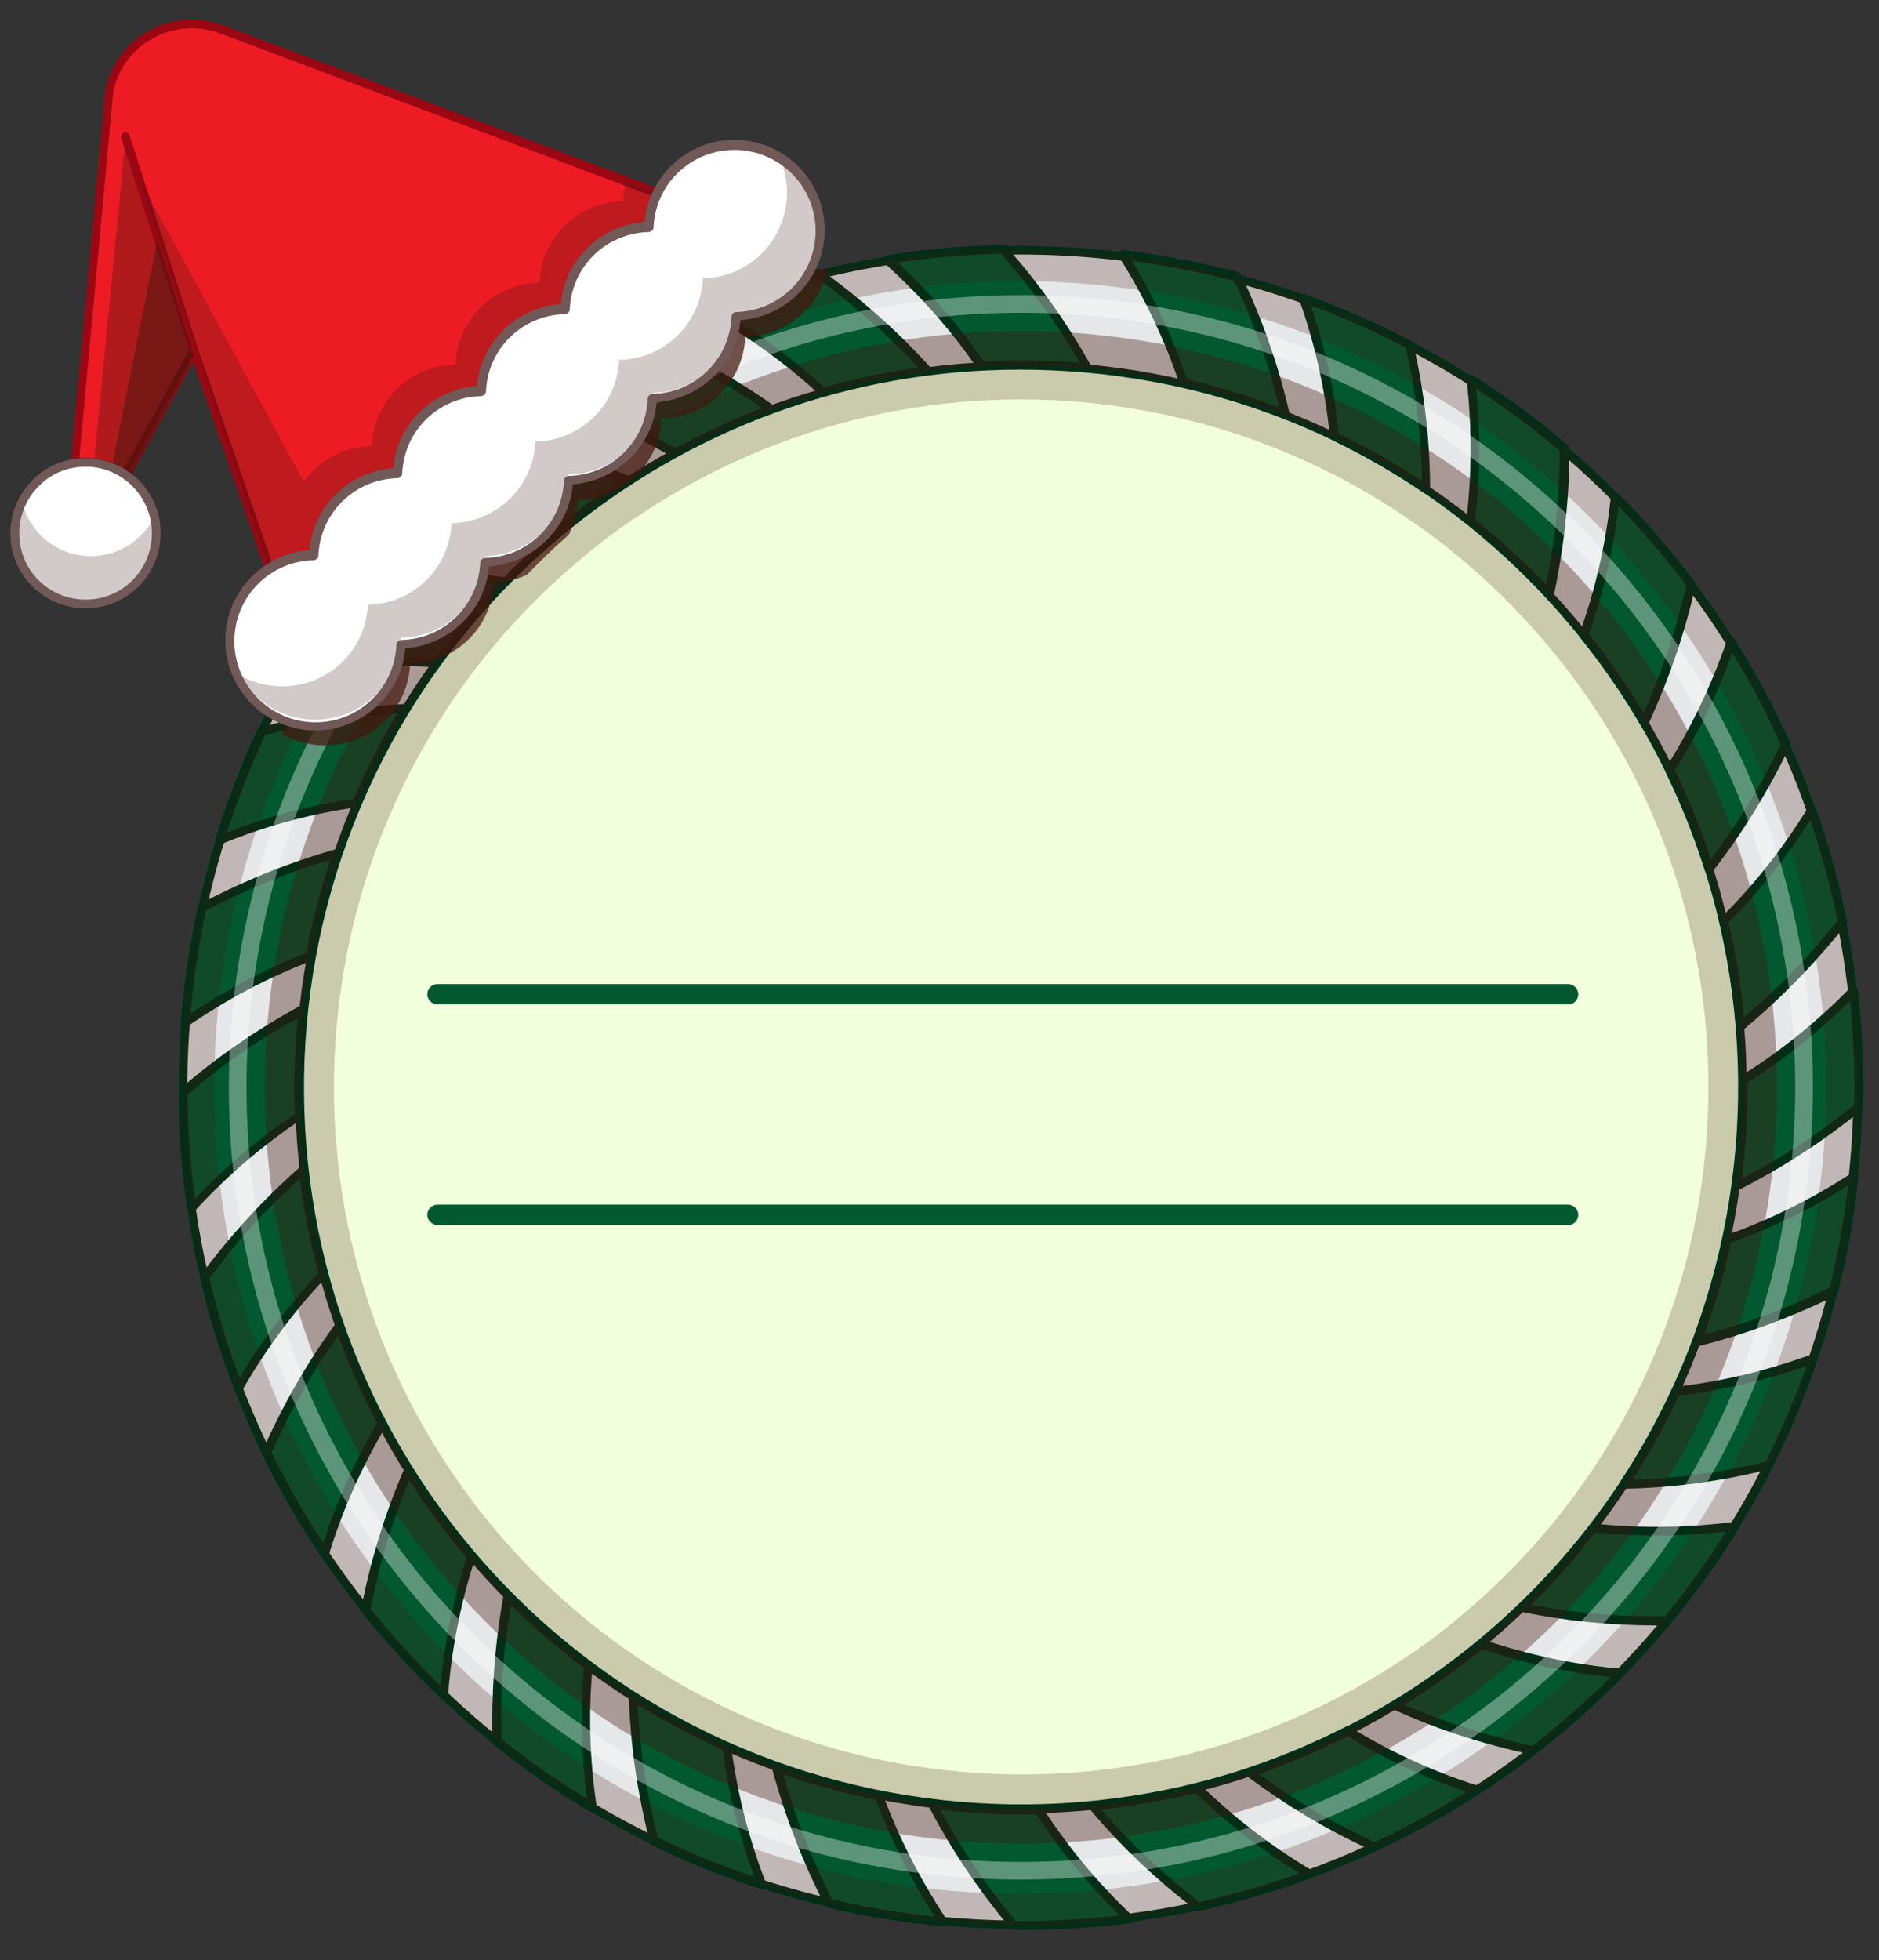 <?xml version="1.0" encoding="UTF-8"?>
<!-- Generator: Adobe Illustrator 25.0.0, SVG Export Plug-In . SVG Version: 6.00 Build 0)  -->
<svg version="1.0" id="Layer_1" xmlns="http://www.w3.org/2000/svg" xmlns:xlink="http://www.w3.org/1999/xlink" x="0px" y="0px" viewBox="0 0 426.1 444.4" style="enable-background:new 0 0 426.1 444.4;" xml:space="preserve">
<rect x="0" y="0" width="426.1" height="444.4" fill="#333333" stroke="none"/>
<g>
	<circle style="fill:#F2FFDC;" cx="231.5" cy="246.5" r="176.4"/>
	<path style="opacity:0.23;fill:#44170F;" d="M412.5,240.3c-0.1-2.9-0.3-5.8-0.5-8.7c-0.3-4-0.8-8-1.4-11.9   c-0.3-1.8-0.5-3.6-0.9-5.4c-0.8-4.3-1.7-8.6-2.8-12.8c-0.7-2.8-1.5-5.7-2.4-8.5c-0.7-2.4-1.5-4.7-2.3-7c-0.6-1.8-1.3-3.7-2-5.5   c-1.1-2.8-2.2-5.5-3.4-8.2c-3-6.8-6.5-13.4-10.5-19.9c-1.6-2.6-3.2-5.1-4.9-7.7c-3.4-5.1-7.2-10-11.2-14.8   c-15.1-17.9-32.9-32.2-52.3-42.7c-2.6-1.4-5.2-2.7-7.9-4c-6.6-3.2-13.4-5.9-20.3-8.3c-4.1-1.4-8.3-2.6-12.5-3.7   c-1.4-0.4-2.8-0.7-4.2-1c-2.7-0.6-5.4-1.2-8.1-1.7c-0.2,0-0.4-0.1-0.7-0.1c-2.7-0.5-5.4-0.9-8.1-1.3c-1.5-0.2-3-0.4-4.5-0.6   c-2.9-0.3-5.8-0.6-8.6-0.8c-4.3-0.3-8.7-0.4-13-0.4c-5,0-10,0.3-14.9,0.8c0,0-0.1,0-0.1,0c-8,0.7-16,2-23.9,3.8   c-1.1,0.3-2.2,0.5-3.3,0.8c0,0,0,0,0,0c-0.2,0-0.4,0.1-0.5,0.1c-0.1,0-0.3,0.1-0.4,0.1c-1.5,0.4-3.1,0.8-4.6,1.2   c-0.7,0.2-1.3,0.4-2,0.6c-1.1,0.3-2.1,0.6-3.2,1c-0.8,0.3-1.6,0.5-2.4,0.8c-0.9,0.3-1.7,0.6-2.6,0.9c-1.8,0.6-3.5,1.3-5.3,1.9   c-0.4,0.1-0.8,0.3-1.2,0.4c-0.6,0.2-1.1,0.4-1.7,0.7c0,0,0,0,0,0c-4.6,1.9-9.2,4-13.8,6.2c0,0-0.1,0-0.1,0   c-7.5,3.8-14.7,8-21.6,12.8c0.1,0,0.1,0,0.2,0c-4.1,2.8-8.1,5.9-12,9.1c-0.1,0-0.1,0-0.2,0c-6.4,5.3-12.5,11.1-18.2,17.2   c0.1,0,0.1,0,0.2,0c-3.4,3.7-6.7,7.6-9.8,11.5c-0.1,0-0.2,0-0.2,0c-5.1,6.6-9.8,13.6-14,20.8c0.1,0,0.2,0,0.2,0   c-2.5,4.4-4.8,8.8-6.9,13.4c-0.1,0-0.2,0-0.3,0.1c-3.5,7.6-6.6,15.4-9,23.4c0.1,0,0.2-0.1,0.3-0.1c-1.5,4.8-2.8,9.7-3.8,14.6   c-0.1,0.1-0.2,0.1-0.4,0.2c-1.8,8.2-3,16.4-3.6,24.8c0.1-0.1,0.2-0.2,0.4-0.2c-0.4,5-0.6,10-0.6,15.1c-0.1,0.1-0.2,0.2-0.3,0.3   c0.1,8.3,0.7,16.7,1.9,25c0.1-0.1,0.2-0.2,0.3-0.3c0.7,5,1.6,9.9,2.8,14.9c-0.1,0.1-0.2,0.2-0.3,0.3c1.9,8.1,4.4,16.1,7.4,24   c0.1-0.1,0.1-0.2,0.2-0.4c0.1,0.3,0.3,0.7,0.4,1c0.5,1.4,1.1,2.8,1.7,4.1c1.1,2.7,2.4,5.5,3.7,8.1c0.1,0.2,0.2,0.4,0.3,0.6   c-0.1,0.1-0.1,0.3-0.2,0.4c3.6,7.5,7.8,14.8,12.5,21.8c0-0.1,0.1-0.3,0.1-0.4c1.1,1.7,2.3,3.4,3.5,5c0.9,1.2,1.8,2.5,2.7,3.7   c0.9,1.2,1.8,2.3,2.7,3.5c0,0.2-0.1,0.3-0.1,0.5c5.2,6.5,10.9,12.7,17,18.5c0-0.2,0-0.3,0-0.5c1.8,1.7,3.7,3.4,5.5,5.1   c1.1,1,2.3,2,3.4,2.9c0.8,0.7,1.6,1.3,2.4,1.9c0,0.1,0,0.3,0,0.4c6.5,5.2,13.4,10,20.6,14.3c0-0.1,0-0.3-0.1-0.4   c0.9,0.5,1.8,1.1,2.7,1.6c3.5,2,7,3.8,10.6,5.6c0,0.1,0.1,0.3,0.1,0.4c7.5,3.6,15.3,6.8,23.3,9.4c0-0.1-0.1-0.2-0.1-0.4   c2.2,0.7,4.3,1.4,6.5,2c2.7,0.8,5.3,1.5,8,2.1c0.1,0.1,0.1,0.2,0.2,0.3c8.1,1.9,16.4,3.3,24.7,4c-0.1-0.1-0.1-0.2-0.2-0.3   c1.9,0.2,3.8,0.3,5.7,0.5c3.1,0.2,6.2,0.3,9.4,0.3c0.1,0.1,0.1,0.2,0.2,0.3c8.3,0.1,16.7-0.4,25-1.5c-0.1-0.1-0.1-0.1-0.2-0.2   c0.1,0,0.2,0,0.3,0c2.9-0.4,5.8-0.8,8.6-1.3c2-0.4,4-0.8,6-1.2c0.1,0,0.1,0.1,0.2,0.1c8.2-1.8,16.2-4.1,24.1-7c0,0-0.1-0.1-0.1-0.1   c4-1.5,8-3.1,11.9-4.8c0.7-0.3,1.4-0.6,2.1-1c0,0,0.1,0,0.1,0.1c7.6-3.5,14.9-7.6,21.9-12.1c0,0-0.1,0-0.1,0   c4.2-2.7,8.3-5.6,12.3-8.7c0,0,0.1,0,0.1,0c6.6-5.1,12.9-10.7,18.7-16.7c0,0,0,0-0.1,0c0.2-0.3,0.5-0.5,0.7-0.7   c2.1-2.2,4.2-4.4,6.2-6.7c1.1-1.3,2.2-2.5,3.2-3.8c0,0,0,0,0,0c0.3-0.3,0.5-0.7,0.8-1c1-1.2,1.9-2.4,2.9-3.6   c0.1-0.1,0.2-0.3,0.3-0.4c0.4-0.5,0.8-1.1,1.3-1.6c7.2-9.6,13.4-19.7,18.4-30.3c3.2-6.6,5.9-13.4,8.3-20.3   c1.3-3.9,2.5-7.9,3.6-11.9c0.1-0.4,0.2-0.7,0.3-1.1c1-4,1.9-8.1,2.7-12.2c0.5-2.8,1-5.7,1.4-8.6   C412.3,260.6,412.8,250.5,412.5,240.3z M112.2,346.7C56.9,280.7,65.4,182.4,131.4,127c4.1-3.5,8.3-6.7,12.7-9.6   C209.4,73,299,84.4,350.9,146.2c55.4,65.9,46.8,164.3-19.1,219.7c-4.1,3.5-8.3,6.7-12.7,9.6C253.8,419.8,164.1,408.4,112.2,346.7z"/>
	<g>
		<path style="fill:#E6E7E8;" d="M109.3,101.1C29,168.5,18.6,288.3,86.1,368.6c67.5,80.3,187.3,90.7,267.6,23.3    s90.7-187.3,23.3-267.6C309.4,44,189.6,33.6,109.3,101.1z M336.8,371.8c-69.2,58.1-172.4,49.2-230.6-20.1S57,179.3,126.2,121.2    S298.7,72,356.8,141.2S406,313.7,336.8,371.8z"/>
		<path style="fill:#022D17;" d="M231.6,437.3c-54.5,0-108.6-23.1-146.3-68c-32.8-39-48.4-88.5-44-139.3    c4.4-50.8,28.4-96.8,67.4-129.6c80.6-67.7,201.3-57.2,269,23.4c67.7,80.6,57.2,201.3-23.4,269C318.6,422.7,275,437.3,231.6,437.3z     M231.3,57.7c-42.9,0-86,14.5-121.4,44.2c-38.6,32.5-62.3,78-66.7,128.3c-4.4,50.3,11.1,99.2,43.6,137.9    c37.3,44.4,90.9,67.3,144.8,67.3c42.9,0,86-14.5,121.4-44.2c79.8-67,90.1-186.4,23.1-266.2C338.8,80.6,285.3,57.7,231.3,57.7z     M231.6,411.1c-47,0-93.7-20-126.2-58.7c-58.4-69.5-49.3-173.6,20.2-232c69.5-58.4,173.6-49.3,232,20.2    c58.4,69.5,49.3,173.6-20.2,232C306.6,398.4,269,411.1,231.6,411.1z M231.2,83.8c-38.2,0-74.8,13.3-104.3,38.1    c-68.7,57.7-77.6,160.5-19.9,229.2c57.7,68.7,160.5,77.6,229.2,19.9l0.6,0.8l-0.6-0.8c68.7-57.7,77.6-160.5,19.9-229.2    c-27.9-33.3-67.2-53.7-110.5-57.4C240.8,84,236,83.8,231.2,83.8z"/>
	</g>
	<g>
		<path style="fill:#025930;" d="M222.5,82.9c8-0.4,16.1-0.3,24.1,0.4c-5.4-9.6-11.9-18.7-19.2-26.9c-8.8,0.2-17.5,1-26.2,2.4    C209.2,66,216.4,74.1,222.5,82.9z"/>
		<path style="fill:#025930;" d="M210.3,84c-7.4-8.2-15.7-15.6-24.7-22c-8.5,2.1-16.9,4.8-25,8.1c9.4,5.2,18.2,11.5,26.1,18.8    C194.4,86.7,202.3,85.1,210.3,84z"/>
		<path style="fill:#025930;" d="M175,92.7c-9.1-6.4-18.7-11.7-28.9-16c-7.8,3.9-15.4,8.4-22.6,13.4c10.3,3,20.3,7.2,29.6,12.6    C160.1,98.8,167.4,95.5,175,92.7z"/>
		<path style="fill:#025930;" d="M123.3,123.5c6-5.3,12.5-10.2,19.2-14.6c-10.2-4.2-20.9-7.3-31.7-9.2c-6.8,5.6-13.2,11.6-19.1,18.1    C102.4,118.4,113,120.3,123.3,123.5z"/>
		<path style="fill:#025930;" d="M114.4,131.9c-10.9-1.9-22-2.5-33-2c-5.4,6.9-10.3,14.2-14.7,21.9c10.6-1.7,21.4-2.2,32.1-1.4    C103.5,143.9,108.7,137.7,114.4,131.9z"/>
		<path style="fill:#025930;" d="M92,160.6c-11.1,0.6-22,2.4-32.6,5.3c-3.7,7.9-6.9,16.1-9.5,24.6c10-4,20.4-6.9,31-8.4    C84.1,174.6,87.8,167.4,92,160.6z"/>
		<path style="fill:#025930;" d="M76.5,193.4c-10.6,3-20.9,7.2-30.6,12.4c-1.9,8.6-3.2,17.3-3.8,26c8.8-6.1,18.4-11.2,28.4-15    C71.9,208.8,73.9,201,76.5,193.4z"/>
		<path style="fill:#025930;" d="M67.8,253c-0.3-8.1-0.1-16.1,0.8-24.1c-9.7,5.3-18.8,11.6-27.2,18.8c0.1,8.8,0.7,17.5,2,26.2    C50.7,266,58.9,259,67.8,253z"/>
		<path style="fill:#025930;" d="M68.8,265.2c-8.3,7.3-15.8,15.5-22.4,24.3c2,8.5,4.6,16.9,7.7,25.2c5.3-9.3,11.8-18,19.2-25.8    C71.2,281.1,69.7,273.2,68.8,265.2z"/>
		<path style="fill:#025930;" d="M60.4,329.3c3.8,7.9,8.2,15.5,13.1,22.8c3.1-10.3,7.5-20.2,13-29.4c-3.8-7.1-7-14.5-9.6-22.1    C70.4,309.6,64.9,319.2,60.4,329.3z"/>
		<path style="fill:#025930;" d="M92.6,333.4c-4.4,10.2-7.6,20.8-9.7,31.6c5.5,6.8,11.4,13.3,17.8,19.4c0.8-10.7,2.9-21.3,6.2-31.5    C101.7,346.7,96.9,340.2,92.6,333.4z"/>
		<path style="fill:#025930;" d="M115.2,361.9c-2,10.9-2.9,21.9-2.5,32.9c6.8,5.5,14.1,10.5,21.6,15c-1.6-10.6-1.9-21.4-0.9-32.1    C127,372.8,120.9,367.6,115.2,361.9z"/>
		<path style="fill:#025930;" d="M143.5,384.6c0.4,11.1,2,22,4.8,32.7c7.9,3.8,16,7.1,24.4,9.8c-3.9-10-6.6-20.5-8-31.1    C157.4,392.8,150.3,389,143.5,384.6z"/>
		<path style="fill:#025930;" d="M176.1,400.6c2.9,10.7,6.8,21,11.9,30.8c8.5,2,17.2,3.4,26,4.2c-6-8.9-10.9-18.5-14.6-28.6    C191.5,405.5,183.7,403.3,176.1,400.6z"/>
		<path style="fill:#025930;" d="M235.6,410.2c-8.1,0.2-16.1-0.2-24.1-1.2c5.1,9.8,11.3,19,18.4,27.4c8.8,0.1,17.5-0.5,26.3-1.6    C248.3,427.5,241.4,419.2,235.6,410.2z"/>
		<path style="fill:#025930;" d="M247.8,409.5c7.2,8.4,15.2,16,24,22.7c8.6-1.9,17-4.3,25.3-7.4c-9.3-5.5-17.8-12-25.5-19.5    C263.7,407.3,255.8,408.7,247.8,409.5z"/>
		<path style="fill:#025930;" d="M283.3,401.9c8.9,6.6,18.4,12.3,28.4,16.9c7.9-3.7,15.6-8,23-12.7c-10.2-3.3-20-7.8-29.2-13.4    C298.4,396.2,291,399.3,283.3,401.9z"/>
		<path style="fill:#025930;" d="M316.3,386.6c10.1,4.5,20.6,7.9,31.4,10.2c6.9-5.4,13.5-11.2,19.6-17.5c-10.7-1-21.3-3.2-31.4-6.7    C329.8,377.8,323.2,382.4,316.3,386.6z"/>
		<path style="fill:#025930;" d="M345.1,364.5c10.8,2.2,21.9,3.2,32.9,3c5.6-6.8,10.7-13.9,15.3-21.4c-10.7,1.4-21.4,1.6-32.1,0.4    C356.3,352.9,350.9,358.9,345.1,364.5z"/>
		<path style="fill:#025930;" d="M368.3,336.5c11.1-0.3,22-1.7,32.8-4.3c3.9-7.8,7.4-15.9,10.2-24.3c-10.1,3.7-20.6,6.3-31.2,7.5    C376.7,322.7,372.7,329.8,368.3,336.5z"/>
		<path style="fill:#025930;" d="M391.6,281c-1.7,7.9-4,15.6-6.8,23.1c10.7-2.7,21.1-6.5,31-11.4c2.1-8.5,3.7-17.2,4.6-25.9    C411.4,272.7,401.7,277.4,391.6,281z"/>
		<path style="fill:#025930;" d="M395.3,244.8c0.1,8.1-0.4,16.1-1.5,24.1c9.9-5,19.2-11,27.7-18c0.2-8.8-0.2-17.5-1.2-26.3    C412.8,232.4,404.4,239.2,395.3,244.8z"/>
		<path style="fill:#025930;" d="M394.7,232.6c8.5-7,16.3-15,23.1-23.6c-1.7-8.6-4.1-17.1-7-25.4c-5.6,9.2-12.3,17.6-19.9,25.2    C392.7,216.6,394,224.6,394.7,232.6z"/>
		<path style="fill:#025930;" d="M387.6,197c6.8-8.8,12.6-18.2,17.3-28.2c-3.6-8-7.7-15.8-12.4-23.2c-3.4,10.2-8.1,19.9-13.9,29    C382.2,181.8,385.2,189.3,387.6,197z"/>
		<path style="fill:#025930;" d="M383.6,132.5c-5.3-7-11-13.7-17.2-19.9c-1.1,10.7-3.5,21.2-7.1,31.3c5,6.3,9.6,12.9,13.7,19.9    C377.6,153.7,381.1,143.2,383.6,132.5z"/>
		<path style="fill:#025930;" d="M333.4,118.3c6.3,5,12.2,10.5,17.7,16.4c2.4-10.8,3.5-21.8,3.5-32.9c-6.7-5.7-13.7-10.9-21.2-15.6    C334.8,96.8,334.8,107.6,333.4,118.3z"/>
		<path style="fill:#025930;" d="M323.6,111c-0.1-11.1-1.4-22.1-3.8-32.8c-7.8-4.1-15.8-7.6-24.1-10.6c3.6,10.1,5.9,20.7,7,31.4    C309.9,102.5,316.9,106.5,323.6,111z"/>
		<path style="fill:#025930;" d="M291.5,94c-2.5-10.8-6.2-21.2-11-31.2c-8.5-2.3-17.1-3.9-25.8-5c5.7,9.1,10.4,18.8,13.8,29    C276.3,88.7,284,91.1,291.5,94z"/>
	</g>
	<g>
		<g>
			<path style="fill:#025930;" d="M222.5,82.9c8-0.4,16.1-0.3,24.1,0.4c-5.4-9.6-11.9-18.7-19.2-26.9c-8.8,0.2-17.5,1-26.2,2.4     C209.2,66,216.4,74.1,222.5,82.9z"/>
			<path style="fill:#022D17;" d="M246.6,84.3C246.6,84.3,246.5,84.3,246.6,84.3c-8.1-0.7-16.1-0.9-24.1-0.4c-0.4,0-0.7-0.1-0.9-0.4     c-6-8.8-13.2-16.8-21.1-23.9c-0.3-0.3-0.4-0.7-0.3-1c0.1-0.4,0.4-0.6,0.8-0.7c8.7-1.4,17.5-2.2,26.3-2.4c0.3,0,0.6,0.1,0.8,0.3     c7.4,8.3,13.9,17.4,19.3,27.1c0.2,0.3,0.2,0.7,0,1C247.3,84.2,246.9,84.3,246.6,84.3z M231.6,81.7c4.4,0,8.8,0.2,13.2,0.5     c-5.1-8.8-11.1-17.1-17.8-24.7c-7.9,0.2-15.8,0.9-23.5,2c7.3,6.7,13.9,14.2,19.6,22.4C225.8,81.7,228.7,81.7,231.6,81.7z"/>
		</g>
		<g>
			<path style="fill:#025930;" d="M210.3,84c-7.4-8.2-15.7-15.6-24.7-22c-8.5,2.1-16.9,4.8-25,8.1c9.4,5.2,18.2,11.5,26.1,18.8     C194.4,86.7,202.3,85.1,210.3,84z"/>
			<path style="fill:#022D17;" d="M186.7,89.9c-0.2,0-0.5-0.1-0.7-0.3c-7.8-7.2-16.5-13.5-25.9-18.6c-0.3-0.2-0.5-0.6-0.5-0.9     c0-0.4,0.3-0.7,0.6-0.9c8.1-3.3,16.6-6,25.2-8.2c0.3-0.1,0.6,0,0.8,0.2c9,6.5,17.4,13.9,24.8,22.1c0.2,0.3,0.3,0.7,0.2,1     c-0.1,0.3-0.4,0.6-0.8,0.6c-7.9,1-15.8,2.7-23.5,4.9C186.8,89.9,186.7,89.9,186.7,89.9z M162.9,70.3c8.6,4.9,16.7,10.8,24,17.5     c7-2,14.1-3.5,21.3-4.5c-6.9-7.4-14.6-14.2-22.8-20.2C177.8,65,170.2,67.5,162.9,70.3z"/>
		</g>
		<g>
			<path style="fill:#025930;" d="M175,92.7c-9.1-6.4-18.7-11.7-28.9-16c-7.8,3.9-15.4,8.4-22.6,13.4c10.3,3,20.3,7.2,29.6,12.6     C160.1,98.8,167.4,95.5,175,92.7z"/>
			<path style="fill:#022D17;" d="M153,103.7c-0.2,0-0.3,0-0.5-0.1c-9.2-5.3-19.1-9.5-29.4-12.5c-0.4-0.1-0.6-0.4-0.7-0.8     c-0.1-0.4,0.1-0.8,0.4-1c7.2-5,14.9-9.5,22.7-13.5c0.3-0.1,0.6-0.1,0.8,0c10.2,4.3,20,9.7,29.1,16.1c0.3,0.2,0.5,0.6,0.4,0.9     c0,0.4-0.3,0.7-0.6,0.8c-7.5,2.8-14.9,6.1-21.8,9.9C153.4,103.6,153.2,103.7,153,103.7z M125.8,89.8c9.5,2.9,18.7,6.9,27.3,11.8     c6.4-3.4,13-6.5,19.8-9.1c-8.4-5.7-17.4-10.7-26.7-14.6C139.1,81.4,132.3,85.4,125.8,89.8z"/>
		</g>
		<g>
			<path style="fill:#025930;" d="M123.3,123.5c6-5.3,12.5-10.2,19.2-14.6c-10.2-4.2-20.9-7.3-31.7-9.2     c-6.8,5.6-13.2,11.6-19.1,18.1C102.4,118.4,113,120.3,123.3,123.5z"/>
			<path style="fill:#022D17;" d="M123.3,124.5c-0.1,0-0.2,0-0.3,0c-10.2-3.1-20.7-5.1-31.4-5.7c-0.4,0-0.7-0.3-0.9-0.6     c-0.1-0.4-0.1-0.8,0.2-1.1c5.9-6.5,12.4-12.6,19.2-18.2c0.2-0.2,0.5-0.3,0.8-0.2c10.9,1.9,21.7,5.1,31.9,9.3     c0.3,0.1,0.6,0.5,0.6,0.8s-0.1,0.7-0.5,0.9c-6.7,4.4-13.1,9.2-19.1,14.5C123.7,124.4,123.5,124.5,123.3,124.5z M93.8,116.9     c9.9,0.7,19.7,2.6,29.2,5.5c5.4-4.8,11.3-9.2,17.3-13.2c-9.4-3.8-19.3-6.6-29.3-8.4C105,105.8,99.2,111.2,93.8,116.9z"/>
		</g>
		<g>
			<path style="fill:#025930;" d="M114.4,131.9c-10.9-1.9-22-2.5-33-2c-5.4,6.9-10.3,14.2-14.7,21.9c10.6-1.7,21.4-2.2,32.1-1.4     C103.5,143.9,108.7,137.7,114.4,131.9z"/>
			<path style="fill:#022D17;" d="M66.7,152.8c-0.3,0-0.6-0.2-0.8-0.4c-0.2-0.3-0.2-0.7,0-1.1c4.4-7.6,9.3-15,14.7-22     c0.2-0.2,0.5-0.4,0.7-0.4c11.1-0.5,22.3,0.2,33.2,2c0.4,0.1,0.7,0.3,0.8,0.7c0.1,0.4,0,0.7-0.2,1c-5.6,5.7-10.8,11.9-15.4,18.3     c-0.2,0.3-0.5,0.4-0.9,0.4c-10.6-0.8-21.3-0.4-31.9,1.4C66.8,152.8,66.8,152.8,66.7,152.8z M81.9,130.9     c-4.8,6.2-9.3,12.8-13.2,19.6c9.8-1.5,19.8-1.8,29.7-1.1c4.3-5.8,9-11.5,14-16.7C102.3,131,92.1,130.5,81.9,130.9z"/>
		</g>
		<g>
			<path style="fill:#025930;" d="M92,160.6c-11.1,0.6-22,2.4-32.6,5.3c-3.7,7.9-6.9,16.1-9.5,24.6c10-4,20.4-6.9,31-8.4     C84.1,174.6,87.8,167.4,92,160.6z"/>
			<path style="fill:#022D17;" d="M49.9,191.4c-0.2,0-0.5-0.1-0.7-0.3c-0.3-0.3-0.4-0.7-0.3-1c2.6-8.4,5.8-16.7,9.5-24.7     c0.1-0.3,0.4-0.5,0.6-0.5c10.7-2.9,21.8-4.7,32.8-5.3c0.4,0,0.7,0.2,0.9,0.5c0.2,0.3,0.2,0.7,0,1c-4.2,6.8-7.9,14-11,21.3     c-0.1,0.3-0.4,0.5-0.8,0.6c-10.5,1.5-20.9,4.3-30.8,8.4C50.2,191.4,50,191.4,49.9,191.4z M60.1,166.7c-3.3,7.1-6.2,14.5-8.6,22     c9.3-3.6,18.9-6.2,28.7-7.6c2.9-6.6,6.2-13.2,9.9-19.4C80,162.4,69.9,164,60.1,166.7z"/>
		</g>
		<g>
			<path style="fill:#025930;" d="M76.5,193.4c-10.6,3-20.9,7.2-30.6,12.4c-1.9,8.6-3.2,17.3-3.8,26c8.8-6.1,18.4-11.2,28.4-15     C71.9,208.8,73.9,201,76.5,193.4z"/>
			<path style="fill:#022D17;" d="M42,232.8c-0.2,0-0.3,0-0.5-0.1c-0.3-0.2-0.5-0.6-0.5-0.9c0.7-8.8,2-17.6,3.9-26.2     c0.1-0.3,0.2-0.5,0.5-0.7c9.8-5.2,20.2-9.4,30.8-12.4c0.4-0.1,0.7,0,1,0.3s0.3,0.7,0.2,1c-2.6,7.6-4.6,15.4-6.1,23.2     c-0.1,0.3-0.3,0.6-0.6,0.8c-9.9,3.8-19.4,8.8-28.2,14.9C42.4,232.8,42.2,232.8,42,232.8z M46.7,206.4c-1.7,7.7-2.8,15.5-3.5,23.4     c8.2-5.5,17.1-10.2,26.3-13.8c1.3-7.1,3.2-14.2,5.4-21.1C65.2,197.8,55.7,201.7,46.7,206.4z"/>
		</g>
		<g>
			<path style="fill:#025930;" d="M67.8,253c-0.3-8.1-0.1-16.1,0.8-24.1c-9.7,5.3-18.8,11.6-27.2,18.8c0.1,8.8,0.7,17.5,2,26.2     C50.7,266,58.9,259,67.8,253z"/>
			<path style="fill:#022D17;" d="M43.5,274.9c-0.1,0-0.2,0-0.3,0c-0.4-0.1-0.6-0.4-0.7-0.8c-1.3-8.7-2-17.6-2-26.4     c0-0.3,0.1-0.6,0.3-0.8c8.4-7.3,17.6-13.6,27.3-18.9c0.3-0.2,0.7-0.2,1,0c0.3,0.2,0.5,0.6,0.4,0.9c-0.8,8-1.1,16-0.8,24     c0,0.3-0.2,0.7-0.4,0.9c-8.8,5.9-17,12.9-24.2,20.8C44,274.8,43.7,274.9,43.5,274.9z M42.5,248.2c0.1,7.9,0.6,15.8,1.7,23.6     c6.8-7.2,14.4-13.7,22.7-19.2c-0.3-7.2-0.1-14.5,0.6-21.8C58.6,235.7,50.2,241.5,42.5,248.2z"/>
		</g>
		<g>
			<path style="fill:#025930;" d="M68.8,265.2c-8.3,7.3-15.8,15.5-22.4,24.3c2,8.5,4.6,16.9,7.7,25.2c5.3-9.3,11.8-18,19.2-25.8     C71.2,281.1,69.7,273.2,68.8,265.2z"/>
			<path style="fill:#022D17;" d="M54.1,315.7C54.1,315.7,54.1,315.7,54.1,315.7c-0.5,0-0.8-0.3-0.9-0.6c-3.2-8.2-5.8-16.7-7.8-25.3     c-0.1-0.3,0-0.6,0.2-0.8c6.6-8.9,14.2-17.2,22.5-24.5c0.3-0.2,0.7-0.3,1-0.2c0.3,0.1,0.6,0.4,0.6,0.8c0.9,8,2.4,15.9,4.5,23.5     c0.1,0.3,0,0.7-0.2,0.9c-7.3,7.7-13.7,16.3-19,25.6C54.8,315.5,54.5,315.7,54.1,315.7z M47.5,289.8c1.8,7.7,4.1,15.3,6.8,22.6     c5.1-8.6,11.1-16.5,17.9-23.8c-1.9-7-3.3-14.2-4.2-21.4C60.4,274,53.5,281.6,47.5,289.8z"/>
		</g>
		<g>
			<path style="fill:#025930;" d="M60.4,329.3c3.8,7.9,8.2,15.5,13.1,22.8c3.1-10.3,7.5-20.2,13-29.4c-3.8-7.1-7-14.5-9.6-22.1     C70.4,309.6,64.9,319.2,60.4,329.3z"/>
			<path style="fill:#022D17;" d="M73.5,353.1c-0.3,0-0.6-0.2-0.8-0.4c-4.9-7.3-9.3-15-13.2-22.9c-0.1-0.3-0.1-0.6,0-0.8     c4.5-10.2,10-19.9,16.5-28.8c0.2-0.3,0.6-0.5,1-0.4c0.4,0.1,0.7,0.3,0.8,0.7c2.7,7.5,5.9,14.9,9.6,22c0.2,0.3,0.2,0.7,0,1     c-5.4,9.1-9.8,19-12.9,29.2c-0.1,0.4-0.4,0.6-0.8,0.7C73.6,353.1,73.6,353.1,73.5,353.1z M61.6,329.3c3.5,7.1,7.4,14,11.7,20.5     c3.1-9.5,7.1-18.6,12.2-27.1c-3.3-6.4-6.3-13.1-8.8-19.9C70.7,311.1,65.7,320,61.6,329.3z"/>
		</g>
		<g>
			<path style="fill:#025930;" d="M92.6,333.4c-4.4,10.2-7.6,20.8-9.7,31.6c5.5,6.8,11.4,13.3,17.8,19.4c0.8-10.7,2.9-21.3,6.2-31.5     C101.7,346.7,96.9,340.2,92.6,333.4z"/>
			<path style="fill:#022D17;" d="M100.7,385.3c-0.3,0-0.5-0.1-0.7-0.3c-6.4-6-12.4-12.6-17.9-19.5c-0.2-0.2-0.3-0.5-0.2-0.8     c2.1-10.9,5.4-21.6,9.8-31.8c0.1-0.3,0.5-0.6,0.8-0.6c0.4,0,0.7,0.2,0.9,0.5c4.3,6.8,9,13.3,14.2,19.3c0.2,0.3,0.3,0.6,0.2,1     c-3.3,10.1-5.4,20.6-6.2,31.3c0,0.4-0.3,0.7-0.6,0.9C101,385.3,100.8,385.3,100.7,385.3z M84,364.7c4.9,6.1,10.3,12,15.9,17.5     c0.9-9.9,2.9-19.7,5.9-29.1c-4.7-5.5-9-11.4-13-17.5C88.9,344.9,86,354.7,84,364.7z"/>
		</g>
		<g>
			<path style="fill:#025930;" d="M115.2,361.9c-2,10.9-2.9,21.9-2.5,32.9c6.8,5.5,14.1,10.5,21.6,15c-1.6-10.6-1.9-21.4-0.9-32.1     C127,372.8,120.9,367.6,115.2,361.9z"/>
			<path style="fill:#022D17;" d="M134.3,410.8c-0.2,0-0.4,0-0.5-0.1c-7.6-4.5-14.9-9.6-21.7-15.1c-0.2-0.2-0.4-0.5-0.4-0.8     c-0.3-11.1,0.5-22.3,2.5-33.2c0.1-0.4,0.3-0.7,0.7-0.8c0.4-0.1,0.7,0,1,0.2c5.6,5.7,11.7,11,18.1,15.7c0.3,0.2,0.4,0.5,0.4,0.9     c-1,10.6-0.7,21.3,0.9,31.9c0.1,0.4-0.1,0.8-0.4,1C134.7,410.7,134.5,410.8,134.3,410.8z M113.7,394.3     c6.2,4.9,12.7,9.4,19.4,13.5c-1.3-9.9-1.5-19.8-0.7-29.7c-5.8-4.3-11.3-9.1-16.5-14.2C114.1,373.9,113.4,384.1,113.7,394.3z"/>
		</g>
		<g>
			<path style="fill:#025930;" d="M143.5,384.6c0.4,11.1,2,22,4.8,32.7c7.9,3.8,16,7.1,24.4,9.8c-3.9-10-6.6-20.5-8-31.1     C157.4,392.8,150.3,389,143.5,384.6z"/>
			<path style="fill:#022D17;" d="M172.7,428.2c-0.1,0-0.2,0-0.3,0c-8.4-2.7-16.6-6-24.5-9.9c-0.3-0.1-0.5-0.4-0.5-0.6     c-2.8-10.8-4.4-21.8-4.8-32.9c0-0.4,0.2-0.7,0.5-0.9c0.3-0.2,0.7-0.2,1,0c6.8,4.3,13.9,8.1,21.1,11.3c0.3,0.1,0.5,0.4,0.6,0.8     c1.4,10.5,4,20.9,7.9,30.9c0.1,0.4,0.1,0.8-0.2,1C173.2,428.1,173,428.2,172.7,428.2z M149.2,416.6c7.1,3.4,14.4,6.4,21.9,8.9     c-3.5-9.3-5.9-19-7.2-28.8c-6.6-3-13.1-6.4-19.3-10.2C145.1,396.6,146.6,406.8,149.2,416.6z"/>
		</g>
		<g>
			<path style="fill:#025930;" d="M176.1,400.6c2.9,10.7,6.8,21,11.9,30.8c8.5,2,17.2,3.4,26,4.2c-6-8.9-10.9-18.5-14.6-28.6     C191.5,405.5,183.7,403.3,176.1,400.6z"/>
			<path style="fill:#022D17;" d="M214,436.7C214,436.7,213.9,436.7,214,436.7c-8.8-0.8-17.6-2.2-26.2-4.2c-0.3-0.1-0.5-0.3-0.7-0.5     c-5.1-9.9-9.1-20.3-12-31c-0.1-0.4,0-0.7,0.3-1c0.3-0.3,0.7-0.3,1-0.2c7.5,2.7,15.3,4.8,23.1,6.4c0.3,0.1,0.6,0.3,0.7,0.6     c3.7,10,8.6,19.5,14.5,28.4c0.2,0.3,0.2,0.7,0,1.1C214.7,436.5,214.3,436.7,214,436.7z M188.7,430.6c7.7,1.8,15.5,3.1,23.3,3.9     c-5.4-8.3-9.9-17.2-13.4-26.5c-7.1-1.4-14.1-3.4-21-5.7C180.3,412,184.1,421.5,188.7,430.6z"/>
		</g>
		<g>
			<path style="fill:#025930;" d="M235.6,410.2c-8.1,0.2-16.1-0.2-24.1-1.2c5.1,9.8,11.3,19,18.4,27.4c8.8,0.1,17.5-0.5,26.3-1.6     C248.3,427.5,241.4,419.2,235.6,410.2z"/>
			<path style="fill:#022D17;" d="M231.4,437.5c-0.5,0-1,0-1.5,0c-0.3,0-0.6-0.1-0.8-0.4c-7.1-8.5-13.4-17.8-18.5-27.6     c-0.2-0.3-0.1-0.7,0.1-1c0.2-0.3,0.6-0.5,0.9-0.4c7.9,1,16,1.4,23.9,1.2c0.4,0,0.7,0.2,0.9,0.5c5.8,8.9,12.6,17.2,20.4,24.5     c0.3,0.3,0.4,0.7,0.3,1c-0.1,0.4-0.4,0.6-0.8,0.7C248,437,239.7,437.5,231.4,437.5z M230.3,435.5c7.9,0.1,15.8-0.4,23.6-1.3     c-7.1-6.9-13.5-14.6-18.9-22.9c-7.2,0.2-14.5-0.2-21.8-1C218.1,419.2,223.8,427.7,230.3,435.5z"/>
		</g>
		<g>
			<path style="fill:#025930;" d="M247.8,409.5c7.2,8.4,15.2,16,24,22.7c8.6-1.9,17-4.3,25.3-7.4c-9.3-5.5-17.8-12-25.5-19.5     C263.7,407.3,255.8,408.7,247.8,409.5z"/>
			<path style="fill:#022D17;" d="M271.8,433.2c-0.2,0-0.4-0.1-0.6-0.2c-8.8-6.7-17-14.4-24.1-22.9c-0.2-0.3-0.3-0.7-0.2-1     s0.5-0.6,0.8-0.6c8-0.8,15.9-2.2,23.6-4.2c0.3-0.1,0.7,0,0.9,0.3c7.6,7.4,16.1,14,25.3,19.4c0.3,0.2,0.5,0.6,0.5,1     c0,0.4-0.3,0.7-0.7,0.8c-8.2,3-16.8,5.5-25.4,7.4C271.9,433.2,271.9,433.2,271.8,433.2z M249.8,410.3     c6.7,7.7,14.1,14.7,22.2,20.9c7.7-1.7,15.3-3.9,22.7-6.5c-8.5-5.2-16.4-11.3-23.5-18.2C264.2,408.1,257,409.4,249.8,410.3z"/>
		</g>
		<g>
			<path style="fill:#025930;" d="M283.3,401.9c8.9,6.6,18.4,12.3,28.4,16.9c7.9-3.7,15.6-8,23-12.7c-10.2-3.3-20-7.8-29.2-13.4     C298.4,396.2,291,399.3,283.3,401.9z"/>
			<path style="fill:#022D17;" d="M311.7,419.7c-0.1,0-0.3,0-0.4-0.1c-10.1-4.6-19.7-10.3-28.6-17c-0.3-0.2-0.4-0.6-0.4-1     s0.3-0.7,0.7-0.8c7.6-2.5,15-5.7,22.1-9.3c0.3-0.2,0.7-0.1,1,0c9.1,5.6,18.8,10.1,29,13.3c0.4,0.1,0.6,0.4,0.7,0.8     c0.1,0.4-0.1,0.8-0.4,1c-7.4,4.8-15.2,9.1-23.1,12.8C312,419.7,311.9,419.7,311.7,419.7z M285.5,402.2c8.2,6,17,11.2,26.3,15.4     c7.1-3.3,14.1-7.2,20.7-11.4c-9.4-3.2-18.5-7.4-26.9-12.6C299.1,396.9,292.3,399.8,285.5,402.2z"/>
		</g>
		<g>
			<path style="fill:#025930;" d="M316.3,386.6c10.1,4.5,20.6,7.9,31.4,10.2c6.9-5.4,13.5-11.2,19.6-17.5c-10.7-1-21.3-3.2-31.4-6.7     C329.8,377.8,323.2,382.4,316.3,386.6z"/>
			<path style="fill:#022D17;" d="M347.7,397.8c-0.1,0-0.1,0-0.2,0c-10.9-2.3-21.5-5.7-31.6-10.3c-0.3-0.2-0.6-0.5-0.6-0.8     c0-0.4,0.2-0.7,0.5-0.9c6.8-4.2,13.4-8.8,19.5-13.9c0.3-0.2,0.6-0.3,1-0.2c10.1,3.4,20.6,5.7,31.2,6.6c0.4,0,0.7,0.3,0.8,0.6     c0.1,0.4,0,0.8-0.2,1c-6.1,6.3-12.8,12.2-19.7,17.6C348.2,397.7,348,397.8,347.7,397.8z M318.5,386.5c9.3,4,19.1,7.1,29,9.3     c6.2-4.8,12.2-10.1,17.7-15.6c-9.9-1-19.6-3.2-29-6.3C330.6,378.3,324.6,382.6,318.5,386.5z"/>
		</g>
		<g>
			<path style="fill:#025930;" d="M345.1,364.5c10.8,2.2,21.9,3.2,32.9,3c5.6-6.8,10.7-13.9,15.3-21.4c-10.7,1.4-21.4,1.6-32.1,0.4     C356.3,352.9,350.9,358.9,345.1,364.5z"/>
			<path style="fill:#022D17;" d="M375.6,368.5c-10.3,0-20.6-1-30.6-3.1c-0.4-0.1-0.7-0.3-0.8-0.7c-0.1-0.4,0-0.7,0.3-1     c5.8-5.6,11.1-11.6,16-17.9c0.2-0.3,0.5-0.4,0.9-0.4c10.6,1.1,21.3,1,31.9-0.4c0.4,0,0.8,0.1,1,0.4c0.2,0.3,0.2,0.7,0,1.1     c-4.6,7.5-9.8,14.7-15.4,21.5c-0.2,0.2-0.5,0.4-0.8,0.4C377.2,368.5,376.4,368.5,375.6,368.5z M347.2,363.8     c10,1.9,20.2,2.8,30.4,2.6c5-6.1,9.6-12.5,13.8-19.2c-9.9,1.2-19.9,1.2-29.7,0.2C357.2,353.3,352.4,358.7,347.2,363.8z"/>
		</g>
		<g>
			<path style="fill:#025930;" d="M368.3,336.5c11.1-0.3,22-1.7,32.8-4.3c3.9-7.8,7.4-15.9,10.2-24.3c-10.1,3.7-20.6,6.3-31.2,7.5     C376.7,322.7,372.7,329.8,368.3,336.5z"/>
			<path style="fill:#022D17;" d="M368.3,337.5c-0.4,0-0.7-0.2-0.9-0.5c-0.2-0.3-0.2-0.7,0-1c4.4-6.7,8.3-13.7,11.7-21     c0.1-0.3,0.4-0.5,0.8-0.6c10.6-1.2,21-3.7,31-7.4c0.4-0.1,0.8,0,1,0.2c0.3,0.3,0.4,0.7,0.2,1c-2.8,8.3-6.3,16.5-10.3,24.4     c-0.1,0.3-0.4,0.5-0.7,0.5C390.5,335.8,379.4,337.3,368.3,337.5C368.3,337.5,368.3,337.5,368.3,337.5z M380.7,316.4     c-3.1,6.6-6.6,13-10.5,19.1c10.1-0.4,20.3-1.7,30.2-4.1c3.5-7,6.6-14.3,9.3-21.7C400.3,312.9,390.6,315.2,380.7,316.4z"/>
		</g>
		<g>
			<path style="fill:#025930;" d="M391.6,281c-1.7,7.9-4,15.6-6.8,23.1c10.7-2.7,21.1-6.5,31-11.4c2.1-8.5,3.7-17.2,4.6-25.9     C411.4,272.7,401.7,277.4,391.6,281z"/>
			<path style="fill:#022D17;" d="M384.8,305.1c-0.3,0-0.6-0.1-0.7-0.3c-0.2-0.3-0.3-0.7-0.2-1c2.8-7.5,5.1-15.2,6.7-23     c0.1-0.3,0.3-0.6,0.6-0.7c10-3.5,19.7-8.3,28.6-14.1c0.3-0.2,0.7-0.2,1.1,0c0.3,0.2,0.5,0.6,0.5,1c-0.9,8.7-2.5,17.5-4.6,26     c-0.1,0.3-0.3,0.5-0.5,0.7c-10,4.9-20.5,8.8-31.2,11.5C385,305.1,384.9,305.1,384.8,305.1z M392.5,281.7     c-1.5,7.1-3.6,14.1-6.1,20.9c9.8-2.6,19.4-6.2,28.5-10.7c1.9-7.6,3.3-15.4,4.2-23.2C410.8,274.1,401.8,278.4,392.5,281.7z"/>
		</g>
		<g>
			<path style="fill:#025930;" d="M395.3,244.8c0.1,8.1-0.4,16.1-1.5,24.1c9.9-5,19.2-11,27.7-18c0.2-8.8-0.2-17.5-1.2-26.3     C412.8,232.4,404.4,239.2,395.3,244.8z"/>
			<path style="fill:#022D17;" d="M393.8,269.9c-0.2,0-0.4-0.1-0.6-0.2c-0.3-0.2-0.5-0.6-0.4-1c1.1-7.9,1.6-16,1.5-23.9     c0-0.3,0.2-0.7,0.5-0.9c9-5.6,17.4-12.4,24.8-20c0.3-0.3,0.7-0.4,1-0.2c0.4,0.1,0.6,0.4,0.7,0.8c1,8.7,1.4,17.6,1.2,26.4     c0,0.3-0.1,0.6-0.4,0.8c-8.6,7-18,13.1-27.9,18.1C394.1,269.9,393.9,269.9,393.8,269.9z M396.3,245.4c0.1,7.2-0.4,14.5-1.3,21.8     c9-4.7,17.6-10.3,25.5-16.7c0.2-7.9-0.2-15.8-1-23.6C412.5,233.9,404.7,240.1,396.3,245.4z"/>
		</g>
		<g>
			<path style="fill:#025930;" d="M394.7,232.6c8.5-7,16.3-15,23.1-23.6c-1.7-8.6-4.1-17.1-7-25.4c-5.6,9.2-12.3,17.6-19.9,25.2     C392.7,216.6,394,224.6,394.7,232.6z"/>
			<path style="fill:#022D17;" d="M394.7,233.6c-0.1,0-0.3,0-0.4-0.1c-0.3-0.1-0.6-0.5-0.6-0.8c-0.7-8-2-15.9-3.8-23.7     c-0.1-0.3,0-0.7,0.3-0.9c7.6-7.5,14.2-15.9,19.8-25c0.2-0.3,0.6-0.5,1-0.5c0.4,0,0.7,0.3,0.8,0.7c2.9,8.3,5.3,16.9,7,25.5     c0.1,0.3,0,0.6-0.2,0.8c-6.9,8.7-14.7,16.7-23.2,23.8C395.2,233.5,394.9,233.6,394.7,233.6z M392,209.1c1.6,7,2.8,14.3,3.5,21.5     c7.8-6.6,14.9-13.9,21.2-21.9c-1.6-7.7-3.6-15.4-6.2-22.8C405.2,194.3,399,202.1,392,209.1z"/>
		</g>
		<g>
			<path style="fill:#025930;" d="M387.6,197c6.8-8.8,12.6-18.2,17.3-28.2c-3.6-8-7.7-15.8-12.4-23.2c-3.4,10.2-8.1,19.9-13.9,29     C382.2,181.8,385.2,189.3,387.6,197z"/>
			<path style="fill:#022D17;" d="M387.6,198c-0.1,0-0.1,0-0.2,0c-0.4-0.1-0.7-0.3-0.8-0.7c-2.4-7.6-5.4-15.1-8.9-22.3     c-0.2-0.3-0.1-0.7,0.1-1c5.7-9,10.3-18.6,13.8-28.8c0.1-0.4,0.4-0.6,0.8-0.7c0.4-0.1,0.8,0.1,1,0.5c4.7,7.4,8.9,15.3,12.5,23.3     c0.1,0.3,0.1,0.6,0,0.8c-4.8,10-10.6,19.6-17.4,28.3C388.2,197.8,387.9,198,387.6,198z M379.8,174.6c3.2,6.5,5.9,13.3,8.2,20.2     c6.1-8.1,11.4-16.9,15.8-26c-3.2-7.2-6.9-14.2-11-20.9C389.5,157.3,385.1,166.3,379.8,174.6z"/>
		</g>
		<g>
			<path style="fill:#025930;" d="M383.6,132.5c-5.3-7-11-13.7-17.2-19.9c-1.1,10.7-3.5,21.2-7.1,31.3c5,6.3,9.6,12.9,13.7,19.9     C377.6,153.7,381.1,143.2,383.6,132.5z"/>
			<path style="fill:#022D17;" d="M372.9,164.8c-0.4,0-0.7-0.2-0.9-0.5c-4-6.9-8.6-13.5-13.6-19.7c-0.2-0.3-0.3-0.6-0.2-1     c3.6-10,6-20.5,7.1-31.1c0-0.4,0.3-0.7,0.7-0.8c0.4-0.1,0.8,0,1,0.2c6.2,6.2,12,13,17.3,20c0.2,0.2,0.2,0.5,0.2,0.8     c-2.4,10.8-6.1,21.4-10.7,31.5C373.6,164.5,373.3,164.7,372.9,164.8C372.9,164.8,372.9,164.8,372.9,164.8z M360.3,143.7     c4.5,5.7,8.7,11.7,12.4,17.9c4.2-9.3,7.4-19,9.7-28.9c-4.7-6.3-9.9-12.3-15.4-17.9C365.9,124.6,363.6,134.4,360.3,143.7z"/>
		</g>
		<g>
			<path style="fill:#025930;" d="M333.4,118.3c6.3,5,12.2,10.5,17.7,16.4c2.4-10.8,3.5-21.8,3.5-32.9c-6.7-5.7-13.7-10.9-21.2-15.6     C334.8,96.8,334.8,107.6,333.4,118.3z"/>
			<path style="fill:#022D17;" d="M351.2,135.6c-0.3,0-0.5-0.1-0.7-0.3c-5.5-5.8-11.4-11.3-17.6-16.3c-0.3-0.2-0.4-0.6-0.4-0.9     c1.3-10.6,1.3-21.3,0.1-31.9c0-0.4,0.1-0.8,0.5-1s0.7-0.2,1.1,0c7.4,4.7,14.6,10,21.3,15.7c0.2,0.2,0.4,0.5,0.4,0.8     c0,11.1-1.2,22.2-3.5,33.1c-0.1,0.4-0.4,0.7-0.7,0.8C351.4,135.6,351.3,135.6,351.2,135.6z M334.5,117.8     c5.6,4.5,11.1,9.5,16.1,14.7c2-9.9,3.1-20.1,3.1-30.3c-6-5.1-12.4-9.8-19-14.1C335.8,98,335.7,108,334.5,117.8z"/>
		</g>
		<g>
			<path style="fill:#025930;" d="M323.6,111c-0.1-11.1-1.4-22.1-3.8-32.8c-7.8-4.1-15.8-7.6-24.1-10.6c3.6,10.1,5.9,20.7,7,31.4     C309.9,102.5,316.9,106.5,323.6,111z"/>
			<path style="fill:#022D17;" d="M323.6,112c-0.2,0-0.4-0.1-0.6-0.2c-6.6-4.5-13.6-8.5-20.8-12c-0.3-0.2-0.5-0.5-0.6-0.8     c-1.1-10.6-3.4-21.1-7-31.1c-0.1-0.4,0-0.8,0.2-1c0.3-0.3,0.7-0.4,1-0.2c8.3,3,16.4,6.5,24.2,10.6c0.3,0.1,0.4,0.4,0.5,0.7     c2.5,10.8,3.8,22,3.8,33c0,0.4-0.2,0.7-0.5,0.9C323.9,112,323.7,112,323.6,112z M303.6,98.3c6.5,3.2,12.9,6.8,18.9,10.8     c-0.2-10.2-1.4-20.3-3.7-30.3c-7-3.6-14.2-6.9-21.6-9.6C300.5,78.7,302.6,88.4,303.6,98.3z"/>
		</g>
		<g>
			<path style="fill:#025930;" d="M291.5,94c-2.5-10.8-6.2-21.2-11-31.2c-8.5-2.3-17.1-3.9-25.8-5c5.7,9.1,10.4,18.8,13.8,29     C276.3,88.7,284,91.1,291.5,94z"/>
			<path style="fill:#022D17;" d="M291.5,95c-0.1,0-0.2,0-0.4-0.1c-7.5-2.9-15.2-5.3-22.9-7.1c-0.3-0.1-0.6-0.3-0.7-0.7     c-3.4-10.1-8-19.8-13.7-28.8c-0.2-0.3-0.2-0.7,0-1.1s0.6-0.5,1-0.5c8.7,1.1,17.5,2.8,26,5c0.3,0.1,0.5,0.3,0.6,0.5     c4.8,10,8.5,20.6,11,31.4c0.1,0.4,0,0.7-0.3,1C291.9,94.9,291.7,95,291.5,95z M269.2,86c7,1.6,14,3.8,20.9,6.4     c-2.4-9.9-5.9-19.5-10.2-28.7c-7.6-2-15.4-3.5-23.2-4.6C261.8,67.6,266,76.6,269.2,86z"/>
		</g>
	</g>
	<path style="opacity:0.37;fill:#44170F;" d="M362.8,136.2c-60.9-72.5-169.1-81.9-241.6-21s-81.9,169.1-21,241.6   c60.9,72.5,169.1,81.9,241.6,21S423.7,208.7,362.8,136.2z M336.8,371.8c-69.2,58.1-172.4,49.2-230.6-20.1   C48,282.5,57,179.3,126.2,121.2S298.7,72,356.8,141.2S406,313.7,336.8,371.8z"/>
	<path style="opacity:0.23;fill:#44170F;" d="M376.9,124.3C309.4,44,189.6,33.6,109.3,101.1S18.6,288.3,86.1,368.6   c67.5,80.3,187.3,90.7,267.6,23.3S444.4,204.6,376.9,124.3z M91.4,364.1c-64.9-77.3-54.9-192.5,22.4-257.5s192.5-54.9,257.5,22.4   c64.9,77.3,54.9,192.5-22.4,257.5C271.6,451.4,156.3,441.4,91.4,364.1z"/>
	<g style="opacity:0.36;">
		<path style="fill:#FFFFFF;" d="M231.5,426.1c-99,0-179.6-80.6-179.6-179.6S132.4,66.9,231.5,66.9c99,0,179.6,80.6,179.6,179.6    S330.5,426.1,231.5,426.1z M231.5,70.9c-96.8,0-175.6,78.8-175.6,175.6s78.8,175.6,175.6,175.6c96.8,0,175.6-78.8,175.6-175.6    S328.3,70.9,231.5,70.9z"/>
	</g>
</g>
<g>
	<path style="fill:#ED1C24;" d="M165.7,50L50.3,6.7c-9.9-3.7-21.1,1.1-24.7,11c-0.6,1.6-1,3.3-1,5L17,105c4-0.6,8.2,0.3,11.6,2.7   L44,79.4l23.1,66.6L165.7,50z"/>
	<path style="fill:#9B0813;" d="M67.1,147.1c-0.1,0-0.2,0-0.2,0c-0.3-0.1-0.6-0.3-0.7-0.6L43.8,81.9l-14.3,26.3   c-0.1,0.2-0.4,0.4-0.6,0.5c-0.3,0.1-0.6,0-0.8-0.2c-3.2-2.2-7.1-3.1-10.9-2.5c-0.3,0-0.6,0-0.8-0.3c-0.2-0.2-0.3-0.5-0.3-0.8   l7.6-82.3c0.1-1.7,0.4-3.4,1.1-5.2c1.8-4.9,5.5-8.9,10.3-11.1C40,4,45.5,3.8,50.7,5.8L166,49c0.3,0.1,0.6,0.4,0.6,0.7   s0,0.7-0.3,0.9l-98.5,96.1C67.6,147,67.4,147.1,67.1,147.1z M44,78.4C44,78.4,44.1,78.4,44,78.4c0.5,0,0.8,0.3,0.9,0.7l22.6,65.2   l96.3-93.9L50,7.6c-4.6-1.7-9.7-1.6-14.2,0.5c-4.3,2-7.6,5.5-9.3,9.9c-0.6,1.6-0.9,3.2-1,4.7l-7.5,81.1c3.6-0.3,7.1,0.6,10.2,2.4   L43.1,79C43.3,78.6,43.6,78.4,44,78.4z"/>
</g>
<line style="fill:none;" x1="36.6" y1="85" x2="27.9" y2="46.6"/>
<path style="opacity:0.35;fill:#44170F;" d="M21.3,104.9c2.6,0.3,5.1,1.2,7.3,2.8L44,79.4L28.5,31.1L21.3,104.9z"/>
<g>
	<path style="fill:#9B0813;" d="M44,80.4c-0.4,0-0.8-0.3-1-0.7L27.5,31.4c-0.2-0.5,0.1-1.1,0.6-1.3c0.5-0.2,1.1,0.1,1.3,0.6   l15.5,48.4c0.2,0.5-0.1,1.1-0.6,1.3C44.2,80.4,44.1,80.4,44,80.4z"/>
</g>
<path style="opacity:0.27;fill:#44170F;" d="M165.7,50l-23.7-8.9c-0.4,1.5-0.7,3-0.7,4.5c-4.8,0.1-9.5,1.9-13.2,5.5  c-3.7,3.6-5.6,8.3-5.8,13c-4.8,0.1-9.5,1.9-13.2,5.5c-3.7,3.6-5.6,8.3-5.8,13c-4.8,0.1-9.5,1.9-13.2,5.5c-3.7,3.6-5.6,8.3-5.8,13  c-4.8,0.1-9.5,1.9-13.2,5.5c-0.8,0.8-1.5,1.7-2.2,2.6L31.6,40.6l28.8,86.5l0.1-0.1l6.6,19.1L165.7,50z"/>
<path style="opacity:0.73;fill:#44170F;" d="M115.2,98.4c-22.8,19.2-40,42.5-51.3,68c7.3,4.2,16.9,3.3,23.3-2.9  c3.7-3.6,5.6-8.3,5.8-13c4.8-0.1,9.5-1.9,13.2-5.5c3.7-3.6,5.6-8.3,5.8-13c2.6,0,5.1-0.6,7.5-1.7c3-3.1,6.2-6.2,9.5-9.1  c1.2-2.5,1.9-5.1,2-7.8c4.8-0.1,9.5-1.9,13.2-5.5c3.7-3.6,5.6-8.3,5.8-13c4.8-0.1,9.5-1.9,13.2-5.5c3.7-3.6,5.6-8.3,5.8-13  c4.8-0.1,9.5-1.9,13.2-5.5c3-2.9,4.8-6.5,5.5-10.3C161.8,67.4,137,80,115.2,98.4z"/>
<g>
	<g>
		<path style="fill:#FFFFFF;" d="M153,38.5c-3.7,3.6-5.6,8.3-5.8,13c-4.8,0.1-9.5,1.9-13.2,5.5c-3.7,3.6-5.6,8.3-5.8,13    c-4.8,0.1-9.5,1.9-13.2,5.5c-3.7,3.6-5.6,8.3-5.8,13c-4.8,0.1-9.5,1.9-13.2,5.5c-3.7,3.6-5.6,8.3-5.8,13    c-4.8,0.1-9.5,1.9-13.2,5.5c-3.7,3.6-5.6,8.3-5.8,13c-4.8,0.1-9.5,1.9-13.2,5.5c-7.7,7.5-7.8,19.8-0.3,27.5s19.8,7.8,27.5,0.3    c3.7-3.6,5.6-8.3,5.8-13c4.8-0.1,9.5-1.9,13.2-5.5c3.7-3.6,5.6-8.3,5.8-13c4.8-0.1,9.5-1.9,13.2-5.5c3.7-3.6,5.6-8.3,5.8-13    c4.8-0.1,9.5-1.9,13.2-5.5c3.7-3.6,5.6-8.3,5.8-13c4.8-0.1,9.5-1.9,13.2-5.5c3.7-3.6,5.6-8.3,5.8-13c4.8-0.1,9.5-1.9,13.2-5.5    c7.7-7.5,7.8-19.8,0.3-27.5C173,31.2,160.7,31,153,38.5z"/>
		<path style="fill:#705957;" d="M71.5,165.6c-5.3,0-10.6-2.1-14.6-6.2c-7.9-8.1-7.7-21,0.4-28.9c3.5-3.4,8.1-5.4,12.9-5.8    c0.4-4.9,2.6-9.4,6.1-12.8c3.5-3.4,8.1-5.4,12.9-5.8c0.4-4.9,2.6-9.4,6.1-12.8c3.5-3.4,8.1-5.4,12.9-5.8c0.4-4.9,2.6-9.4,6.1-12.8    c3.5-3.4,8.1-5.4,12.9-5.8c0.4-4.9,2.6-9.4,6.1-12.8c3.5-3.4,8.1-5.4,12.9-5.8c0.4-4.9,2.6-9.4,6.1-12.8l0,0    c8.1-7.9,21-7.7,28.9,0.4c7.9,8.1,7.7,21-0.4,28.9c-3.5,3.4-8.1,5.4-12.9,5.8c-0.4,4.9-2.6,9.4-6.1,12.8    c-3.5,3.4-8.1,5.4-12.9,5.8c-0.4,4.9-2.6,9.4-6.1,12.8c-3.5,3.4-8.1,5.4-12.9,5.8c-0.4,4.9-2.6,9.4-6.1,12.8    c-3.5,3.4-8.1,5.4-12.9,5.8c-0.4,4.9-2.6,9.4-6.1,12.8c-3.5,3.4-8.1,5.4-12.9,5.8c-0.4,4.9-2.6,9.4-6.1,12.8    C81.8,163.6,76.6,165.6,71.5,165.6z M153.7,39.2c-3.4,3.3-5.3,7.7-5.5,12.4c0,0.5-0.5,0.9-1,1c-4.7,0.1-9.1,1.9-12.5,5.2    s-5.3,7.7-5.5,12.4c0,0.5-0.5,0.9-1,1c-4.7,0.1-9.1,1.9-12.5,5.2c-3.4,3.3-5.3,7.7-5.5,12.4c0,0.5-0.5,0.9-1,1    c-4.7,0.1-9.1,1.9-12.5,5.2c-3.4,3.3-5.3,7.7-5.5,12.4c0,0.5-0.5,0.9-1,1c-4.7,0.1-9.1,1.9-12.5,5.2c-3.4,3.3-5.3,7.7-5.5,12.4    c0,0.5-0.5,0.9-1,1c-4.7,0.1-9.1,1.9-12.5,5.2c-7.3,7.1-7.4,18.8-0.3,26c7.1,7.3,18.8,7.4,26,0.3c3.4-3.3,5.3-7.7,5.5-12.4    c0-0.5,0.5-0.9,1-1c4.7-0.1,9.1-1.9,12.5-5.2c3.4-3.3,5.3-7.7,5.5-12.4c0-0.5,0.5-0.9,1-1c4.7-0.1,9.1-1.9,12.5-5.2    c3.4-3.3,5.3-7.7,5.5-12.4c0-0.5,0.5-0.9,1-1c4.7-0.1,9.1-1.9,12.5-5.2c3.4-3.3,5.3-7.7,5.5-12.4c0-0.5,0.5-0.9,1-1    c4.7-0.1,9.1-1.9,12.5-5.2c3.4-3.3,5.3-7.7,5.5-12.4c0-0.5,0.5-0.9,1-1c4.7-0.1,9.1-1.9,12.5-5.2c7.3-7.1,7.4-18.8,0.3-26    S161,32.1,153.7,39.2L153.7,39.2z M147.2,51.5L147.2,51.5L147.2,51.5z"/>
	</g>
	<path style="opacity:0.32;fill:#705957;" d="M180.5,37.6c-1.4-1.4-2.9-2.5-4.5-3.4c4.2,7.5,3,17.1-3.4,23.4   c-3.7,3.6-8.4,5.4-13.2,5.5c-0.2,4.8-2.2,9.5-5.8,13c-3.7,3.6-8.4,5.4-13.2,5.5c-0.2,4.8-2.2,9.5-5.8,13c-3.7,3.6-8.4,5.4-13.2,5.5   c-0.2,4.8-2.2,9.5-5.8,13c-3.7,3.6-8.4,5.4-13.2,5.5c-0.2,4.8-2.2,9.5-5.8,13c-3.7,3.6-8.4,5.4-13.2,5.5c-0.2,4.8-2.2,9.5-5.8,13   c-6.3,6.1-15.7,7.1-23,3.1c0.8,1.5,1.8,2.8,3,4.1c7.5,7.7,19.8,7.8,27.5,0.3c3.7-3.6,5.6-8.3,5.8-13c4.8-0.1,9.5-1.9,13.2-5.5   c3.7-3.6,5.6-8.3,5.8-13c4.8-0.1,9.5-1.9,13.2-5.5c3.7-3.6,5.6-8.3,5.8-13c4.8-0.1,9.5-1.9,13.2-5.5c3.7-3.6,5.6-8.3,5.8-13   c4.8-0.1,9.5-1.9,13.2-5.5c3.7-3.6,5.6-8.3,5.8-13c4.8-0.1,9.5-1.9,13.2-5.5C187.8,57.6,188,45.3,180.5,37.6z"/>
</g>
<polyline style="opacity:0.51;fill:#44170F;" points="35.7,54.4 25.4,105.6 29.8,107.8 44,80.5 "/>
<g>
	<circle style="fill:#FFFFFF;" cx="19.4" cy="120.9" r="16.1"/>
	<path style="fill:#705957;" d="M19.4,137.9c-4.4,0-8.9-1.7-12.2-5.1c-6.6-6.7-6.4-17.5,0.3-24.1c6.7-6.6,17.5-6.4,24.1,0.3l0,0   c6.6,6.7,6.4,17.5-0.3,24.1C28,136.3,23.7,137.9,19.4,137.9z M19.4,105.8c-3.8,0-7.6,1.4-10.5,4.3c-5.9,5.8-6.1,15.3-0.3,21.3   c5.8,5.9,15.3,6.1,21.3,0.3c5.9-5.8,6.1-15.3,0.3-21.3C27.2,107.3,23.3,105.8,19.4,105.8z"/>
</g>
<path style="opacity:0.32;fill:#705957;" d="M31.8,121.5c-6.3,6.2-16.5,6.1-22.7-0.3c-2.2-2.3-3.6-5-4.2-7.9  c-2.8,5.9-1.8,13.1,3,18.1c6.2,6.3,16.4,6.5,22.7,0.3c4.1-4,5.6-9.6,4.5-14.8C34.3,118.6,33.2,120.2,31.8,121.5z"/>
<path style="fill:#025930;" d="M355.7,227.7H99.2c-1.2,0-2.3-1-2.3-2.3l0,0c0-1.2,1-2.3,2.3-2.3h256.4c1.2,0,2.3,1,2.3,2.3l0,0  C357.9,226.7,356.9,227.7,355.7,227.7z"/>
<path style="fill:#025930;" d="M355.7,277.7H99.2c-1.2,0-2.3-1-2.3-2.3l0,0c0-1.2,1-2.3,2.3-2.3h256.4c1.2,0,2.3,1,2.3,2.3l0,0  C357.9,276.7,356.9,277.7,355.7,277.7z"/>
</svg>